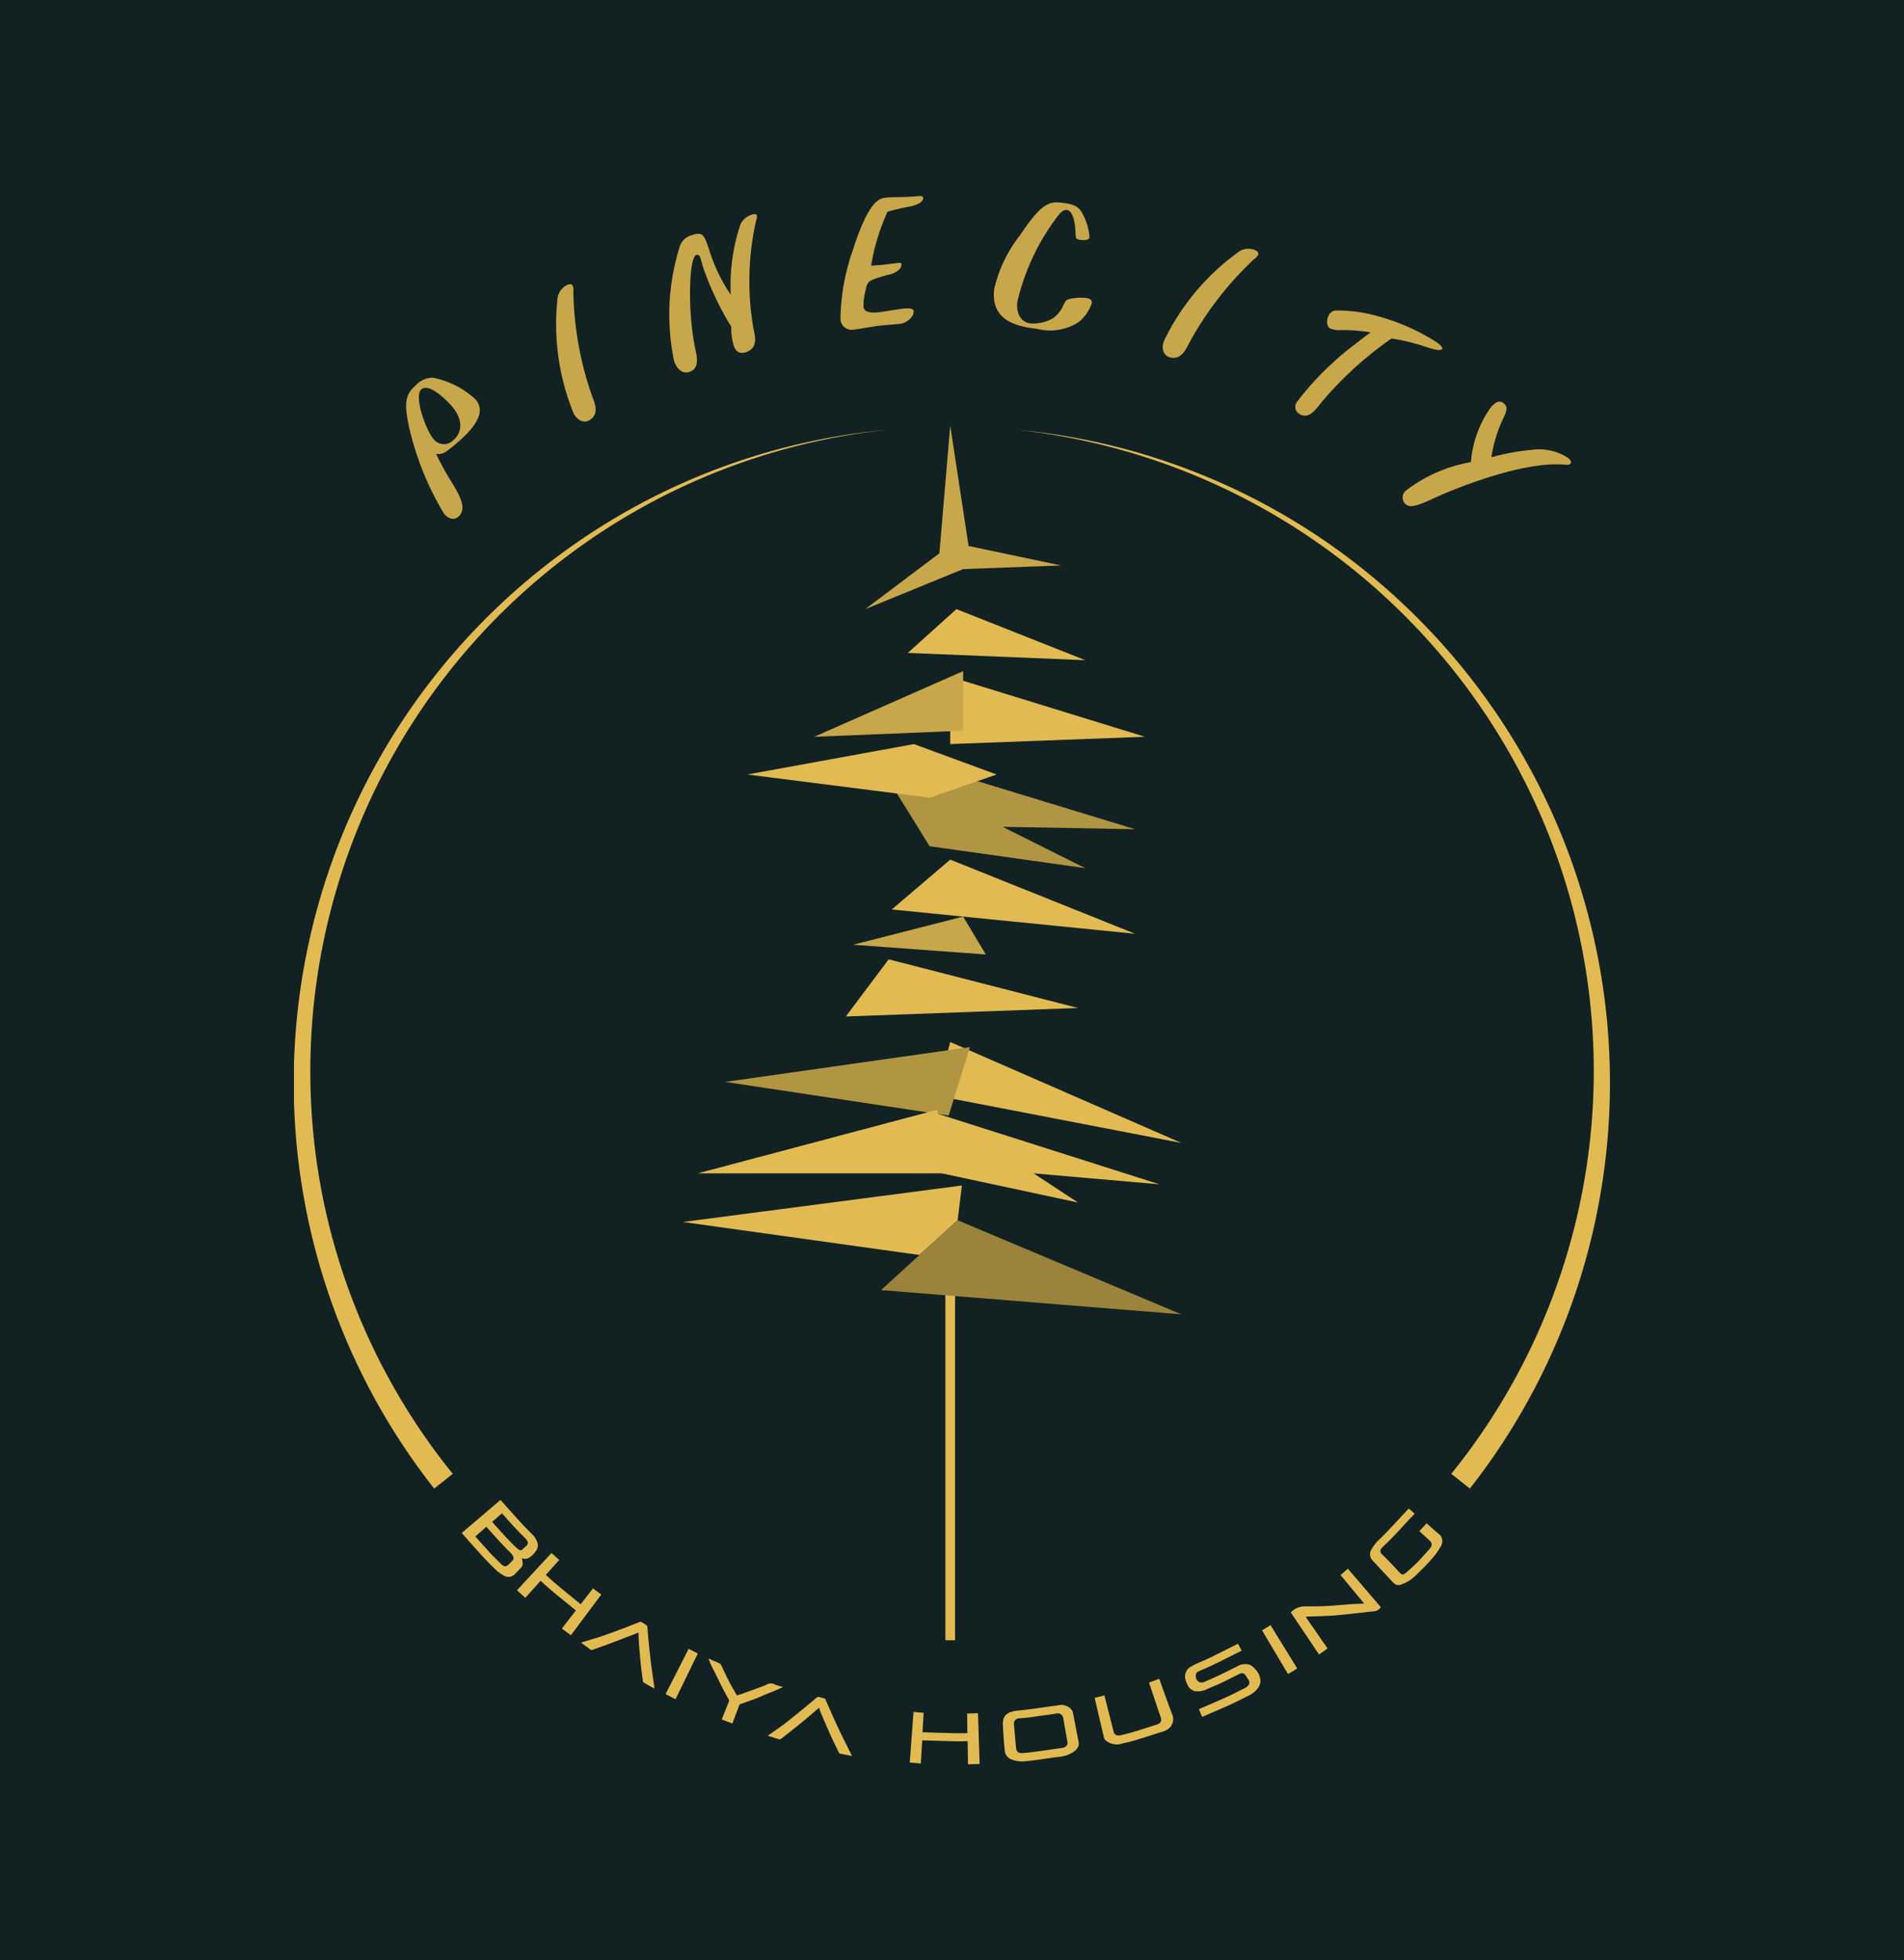 <svg xmlns="http://www.w3.org/2000/svg" xmlns:xlink="http://www.w3.org/1999/xlink" width="97.147" height="100" viewBox="0 0 97.147 100">
  <defs>
    <clipPath id="clip-path">
      <rect id="Rectangle_4504" data-name="Rectangle 4504" width="67.147" height="80" fill="none"/>
    </clipPath>
  </defs>
  <g id="Logo" transform="translate(-628.132 6)">
    <rect id="Rectangle_4516" data-name="Rectangle 4516" width="97.147" height="100" transform="translate(628.132 -6)" fill="#122223"/>
    <g id="Group_5122" data-name="Group 5122" transform="translate(643.132 4)">
      <g id="Group_5121" data-name="Group 5121" clip-path="url(#clip-path)">
        <path id="Path_2200" data-name="Path 2200" d="M20.54,36.032c-.208.178-.488.122-.724-.153a15.027,15.027,0,0,1-1.772-4.356c-.289-1.285-.212-1.737.33-2.2a1.194,1.194,0,0,1,.849-.392,4.481,4.481,0,0,1,2.2,1.115c.5.58.092,1.325-.919,2.19-.647.554-.741.609-1.093.588a13.786,13.786,0,0,0,.741,1.362c.431.7.875,1.428.384,1.848m-.326-5.646c-.191-.223-1.141-1.213-1.55-.862s.239,2.1.621,2.546a.673.673,0,0,0,.994.063c.513-.439.488-1.1-.066-1.747" transform="translate(-12.157 -19.668)" fill="#c7a74a"/>
        <path id="Path_2201" data-name="Path 2201" d="M41.81,14.733a.877.877,0,0,1,.43-.607c.161-.092.289-.087.342.007a.764.764,0,0,1,.028.345,16.977,16.977,0,0,0,.969,5.318c.147.356.345.918-.147,1.2-.28.16-.59.033-.8-.332a12.021,12.021,0,0,1-.823-5.931" transform="translate(-28.357 -9.56)" fill="#c7a74a"/>
        <path id="Path_2202" data-name="Path 2202" d="M63.465,3.405a.922.922,0,0,1,.579-.492c.148-.05.235-.037.263.046a.613.613,0,0,1-.046.263,14.077,14.077,0,0,0-.12,5.571c.084.374.208.932-.4,1.136-.307.1-.511-.015-.62-.34a2.979,2.979,0,0,1-.124-.959,15.319,15.319,0,0,1-1.42-2.983c-.071-.213-.108-.387-.161-.544-.037-.111-.117-.167-.2-.139-.4.133-.444,3-.052,4.816.09.393.214.981-.3,1.151-.334.112-.635-.108-.789-.572a11.561,11.561,0,0,1,.308-5.871.876.876,0,0,1,.588-.526c.585-.2.647-.01.907.77A8.61,8.61,0,0,0,62.972,7a9.674,9.674,0,0,1,.493-3.59" transform="translate(-40.685 -1.961)" fill="#c7a74a"/>
        <path id="Path_2203" data-name="Path 2203" d="M89.51,4.024a1.83,1.83,0,0,0-.182.048l-.143.044c-.686.216-.715.228-.826.79a2.748,2.748,0,0,0-.083.746c.026.263.327.322.746.28.185-.019,1.046-.163,1.25-.184.389-.039.55-.006.563.121.028.273-.342.614-.712.651-.165.017-.692.059-.916.082-.273.027-.485.068-.708.1s-.435.083-.707.11a.57.57,0,0,1-.693-.54,11.048,11.048,0,0,1,.6-3.423C88.564.165,89.071.114,89.5.072c.185-.018.973-.008,1.518-.063.107-.011.292-.029.3.078.022.214-.315.386-.731.457C90.376.584,89.923.678,89.5.8a10.9,10.9,0,0,0-.837,2.749c.157-.006.333-.014.567-.037.126-.012.709-.09.825-.1.059-.006.146-.015.154.063.026.253-.307.473-.7.552" transform="translate(-59.216 0)" fill="#c7a74a"/>
        <path id="Path_2204" data-name="Path 2204" d="M116.127,1.62a3.073,3.073,0,0,1,.337,1.134c-.019.156-.143.2-.473.16-.214-.026-.23-.057-.241-.374,0-.04-.026-1.1-.444-1.147-.146-.018-.265.067-.461.309a11.485,11.485,0,0,0-2.063,4.376c-.072.6.191,1.038.667,1.1a2.069,2.069,0,0,0,1.114-.241,1.507,1.507,0,0,0,.553-.663c.1-.214.152-.277.235-.317a2.46,2.46,0,0,1,.955-.073c.2.025.292.114.274.26a2.089,2.089,0,0,1-.689.981,2.7,2.7,0,0,1-2.119.327c-.884-.106-2.373-.344-2.171-2.025a6.887,6.887,0,0,1,1.314-2.74c1.119-1.689,1.52-1.74,2.171-1.661.622.075.861.212,1.042.6" transform="translate(-75.874 -0.68)" fill="#c7a74a"/>
        <path id="Path_2205" data-name="Path 2205" d="M142.422,8.536a.881.881,0,0,1,.74-.087c.176.058.257.156.224.259a.765.765,0,0,1-.237.252,16.986,16.986,0,0,0-3.3,4.282c-.166.348-.451.872-.99.694-.307-.1-.42-.416-.289-.815a12.031,12.031,0,0,1,3.853-4.585" transform="translate(-94.189 -5.715)" fill="#c7a74a"/>
        <path id="Path_2206" data-name="Path 2206" d="M161.667,20.778c.541-.481,1.111-.912,1.811-1.438A8.378,8.378,0,0,0,162,19.222a1.239,1.239,0,0,1-.583-.082c-.179-.1-.206-.431-.062-.687a.457.457,0,0,1,.3-.226,7.086,7.086,0,0,1,1.982.231,10.83,10.83,0,0,1,2.757,1.107c.545.308.8.518.74.62-.073.128-.5.01-.914-.134a10.612,10.612,0,0,0-1.671-.4,18.382,18.382,0,0,0-3.59,3.276c-.281.358-.626.849-1.086.589a.42.42,0,0,1-.152-.626,14.639,14.639,0,0,1,1.955-2.11" transform="translate(-108.55 -12.384)" fill="#c7a74a"/>
        <path id="Path_2207" data-name="Path 2207" d="M185.21,35.655c.132.117.179.211.12.277s-.14.084-.329.061c-1.84-.169-4.915.921-6.683,1.732-.911.421-1.192.472-1.419.271a.461.461,0,0,1,.023-.674,7.6,7.6,0,0,1,3.324-1.458,5.51,5.51,0,0,1,1.033-2.813c.26-.292.465-.346.655-.177s.166.344-.056.8a6.94,6.94,0,0,0-.586,1.941,11.92,11.92,0,0,1,2.064-.378,2.706,2.706,0,0,1,1.854.417" transform="translate(-120.197 -22.29)" fill="#c7a74a"/>
        <rect id="Rectangle_4503" data-name="Rectangle 4503" width="0.494" height="18.415" transform="translate(33.236 55.258)" fill="#e1bb52"/>
        <path id="Path_2208" data-name="Path 2208" d="M91.083,45.949,94.866,43.1l.552-6.513.937,6.141,4.714.993-4.993.186Z" transform="translate(-61.935 -24.876)" fill="#c7a74a"/>
        <path id="Path_2209" data-name="Path 2209" d="M97.867,68.084l2.481-2.233,6.575,2.605Z" transform="translate(-66.548 -44.778)" fill="#e1bb52"/>
        <path id="Path_2210" data-name="Path 2210" d="M114.562,79.7l-9.931-3.06v3.432Z" transform="translate(-71.148 -52.116)" fill="#e1bb52"/>
        <path id="Path_2211" data-name="Path 2211" d="M108.287,93.423l-11.6-3.536L96.133,91.6,97.8,94.291l7.94,1.117L101.526,93.3Z" transform="translate(-65.369 -61.122)" fill="#b09542"/>
        <path id="Path_2212" data-name="Path 2212" d="M95.314,108.325l2.981-2.543,9.435,3.783Z" transform="translate(-64.813 -71.931)" fill="#e1bb52"/>
        <path id="Path_2213" data-name="Path 2213" d="M89.144,116.3l5.614-1.435,1.157,1.932Z" transform="translate(-60.617 -78.107)" fill="#c7a74a"/>
        <path id="Path_2214" data-name="Path 2214" d="M87.981,124.592l2.187-2.915,9.661,2.481Z" transform="translate(-59.826 -82.739)" fill="#e1bb52"/>
        <path id="Path_2215" data-name="Path 2215" d="M102.325,137.586l12.53,2.419-11.792-5.149Z" transform="translate(-69.58 -91.701)" fill="#e1bb52"/>
        <path id="Path_2216" data-name="Path 2216" d="M106.551,150.553l-8.684-1.861,1.127-2.793,11.713,3.724-6.42-.558Z" transform="translate(-66.548 -99.209)" fill="#e1bb52"/>
        <path id="Path_2217" data-name="Path 2217" d="M76.243,157.729,62.008,159.59l12.069,1.683,1.949-1.772Z" transform="translate(-42.165 -107.254)" fill="#e1bb52"/>
        <path id="Path_2218" data-name="Path 2218" d="M93.6,166.829l3.908-3.563,11.413,4.8Z" transform="translate(-63.649 -111.019)" fill="#9b833b"/>
        <path id="Path_2219" data-name="Path 2219" d="M72.281,88.918l8.5-1.551L85,88.918,81.585,90.1Z" transform="translate(-49.15 -59.409)" fill="#e1bb52"/>
        <path id="Path_2220" data-name="Path 2220" d="M82.941,79.086l7.6-3.35v3.039Z" transform="translate(-56.399 -51.5)" fill="#c7a74a"/>
        <path id="Path_2221" data-name="Path 2221" d="M68.739,137.447l12.491-1.773-1.084,3.491Z" transform="translate(-46.742 -92.257)" fill="#b09542"/>
        <path id="Path_2222" data-name="Path 2222" d="M64.382,148.895l12.22-3.246.5,3.246Z" transform="translate(-43.779 -99.04)" fill="#e1bb52"/>
        <path id="Path_2223" data-name="Path 2223" d="M26.806,209.62c.544.6,1.061,1.221,1.649,1.777a1.869,1.869,0,0,0,.387.292.456.456,0,0,0,.621-.054c.106-.111.217-.217.317-.333a.288.288,0,0,0,.075-.169,2.059,2.059,0,0,0-.042-.306.376.376,0,0,0,.346-.008,1.12,1.12,0,0,0,.407-.416.464.464,0,0,0,.027-.4,1.075,1.075,0,0,0-.263-.4c-.549-.529-1.039-1.114-1.553-1.677l-.057-.064-1.98,1.685.065.073M28,209.229l.055.062c.386.432.769.866,1.184,1.27a.773.773,0,0,1,.116.158.18.18,0,0,1-.025.239l-.2.2c-.124.129-.25.1-.372-.025-.224-.226-.46-.441-.669-.681l-.637-.713a.092.092,0,0,1-.009-.02l.553-.487m.98-.49c.312.352.625.7.963,1.029a1.336,1.336,0,0,1,.125.147.191.191,0,0,1-.019.275c-.065.07-.142.13-.212.195s-.124.043-.208-.013a1,1,0,0,1-.149-.129c-.4-.38-.756-.8-1.122-1.2l-.06-.066.5-.439.185.206" transform="translate(-18.184 -141.345)" fill="#e1bb52"/>
        <path id="Path_2224" data-name="Path 2224" d="M38.8,218.926l.625-.807.426.313L38.3,220.508l-.462-.34.716-.925c-.6-.5-1.229-.969-1.8-1.512l-.78.871-.427-.387,1.762-1.9.392.355-.68.76c.562.535,1.181,1,1.78,1.5" transform="translate(-24.171 -147.092)" fill="#e1bb52"/>
        <path id="Path_2225" data-name="Path 2225" d="M49.506,230.683c-.2-.1-.369-.2-.541-.3a.114.114,0,0,1-.038-.073c-.046-.334-.088-.665-.122-.993-.043-.423-.077-.839-.1-1.255,0-.077,0-.153,0-.23l-.745.287-.586.225c-.333.125-.671.247-1.013.367a.119.119,0,0,1-.124-.02l-.46-.337a.347.347,0,0,1,.049-.026c.329-.1.651-.193.974-.3l.593-.209.628-.234.742-.292a.129.129,0,0,1,.1.01,2.64,2.64,0,0,1,.243.159.114.114,0,0,1,.046.074c.037.45.079.906.13,1.366l.07.6.1.717.067.465" transform="translate(-31.124 -154.553)" fill="#e1bb52"/>
        <path id="Path_2226" data-name="Path 2226" d="M79.834,242.268c-.22-.029-.42-.079-.623-.117a.065.065,0,0,1-.035-.031q-.24-.483-.46-.963l-.226-.515c-.094-.219-.189-.429-.276-.656-.021-.055-.035-.111-.053-.173l-.663.564q-.456.378-.932.751l-.354.278a.105.105,0,0,1-.111.016l-.561-.18.208-.148c.219-.153.436-.3.648-.462.351-.271.692-.546,1.026-.822l.623-.522a.131.131,0,0,1,.093-.022c.1.019.193.046.288.074a.1.1,0,0,1,.055.045l.281.645q.264.6.555,1.2l.3.6c.071.143.14.286.219.436" transform="translate(-51.366 -162.699)" fill="#e1bb52"/>
        <path id="Path_2227" data-name="Path 2227" d="M69.86,234.609c-.033.013-.068.023-.1.037l-.262.118-.512.208-.29.125c-.193.084-.382.148-.576.218l-.409.144a.128.128,0,0,0-.069.066l-.35.929-.543-.206.026-.066.34-.856a.118.118,0,0,0-.019-.115c-.083-.144-.159-.289-.237-.432l-.141-.272-.227-.466-.244-.485c-.005-.01-.014-.02-.019-.03l-.163-.386c.018.006.036.011.052.018l.529.236a.141.141,0,0,1,.064.061l.278.587c.117.248.248.472.378.71l.157.268.271-.085.529-.191c.225-.08.448-.159.674-.254,0,0,.011,0,.014,0a.4.4,0,0,1,.447-.026c.129.051.266.086.4.129Z" transform="translate(-44.924 -158.534)" fill="#e1bb52"/>
        <path id="Path_2228" data-name="Path 2228" d="M59.752,234.16l-.508-.26,1.178-2.31.468.239-1.138,2.33" transform="translate(-40.285 -157.48)" fill="#e1bb52"/>
        <path id="Path_2229" data-name="Path 2229" d="M113.74,240.84c-.525.067-.738.268-.717.733q.028.631.093,1.259a.518.518,0,0,0,.347.494,1.454,1.454,0,0,0,.617.1c.595-.047,1.184-.155,1.776-.228a1.644,1.644,0,0,0,.723-.224c.232-.146.35-.314.306-.543l-.288-1.488a.377.377,0,0,0-.061-.142.683.683,0,0,0-.727-.226c-.353.037-.7.095-1.056.145s-.676.087-1.014.122m2.014.138a.286.286,0,0,1,.345.213l.22,1.257c.023.135-.078.261-.257.289l-1.015.144c-.339.045-.676.1-1.018.12-.2.016-.316-.074-.332-.247l-.109-1.2c-.017-.212.088-.317.3-.327a8.924,8.924,0,0,0,.925-.111c.312-.043.627-.077.936-.134" transform="translate(-76.853 -163.575)" fill="#e1bb52"/>
        <path id="Path_2230" data-name="Path 2230" d="M144.74,230.779c.065.122.123.23.188.352-.049.029-.1.05-.144.074-.661.322-1.308.674-1.99.95-.094.041-.188.085-.2.194a.354.354,0,0,0,.156.381.369.369,0,0,0,.334-.034c.551-.224,1.076-.5,1.61-.761a.777.777,0,0,1,.66-.076.8.8,0,0,1,.292.247.883.883,0,0,1,.24.615.626.626,0,0,1-.123.31,1.257,1.257,0,0,1-.468.387c-.367.177-.725.37-1.1.534l-1.12.486-.167.072-.161-.394.158-.069,1.091-.475c.364-.157.713-.348,1.071-.518.236-.115.32-.286.194-.457-.06-.081-.1-.172-.169-.248-.083-.1-.2-.074-.313-.016l-.8.4c-.267.132-.545.24-.819.359a1.014,1.014,0,0,1-.642.1.607.607,0,0,1-.3-.217,1.958,1.958,0,0,1-.154-.354.566.566,0,0,1,.281-.676,2.732,2.732,0,0,1,.345-.179l.519-.226c.172-.078.339-.168.509-.251l1.024-.512" transform="translate(-96.574 -156.927)" fill="#e1bb52"/>
        <path id="Path_2231" data-name="Path 2231" d="M163.51,220.769c-.138.229-.332.213-.526.233-.552.063-1.1.127-1.63.177s-1.078.055-1.6.075a.261.261,0,0,0-.065.025l1.11,1.6c-.15.106-.287.207-.436.307l-1.441-2.145a.985.985,0,0,1,.713-.308c.376,0,.759,0,1.144-.019l1.148-.089c.231-.019.462-.021.742-.035l-1.21-1.457c.136-.108.248-.215.373-.323l1.682,1.96" transform="translate(-108.063 -148.788)" fill="#e1bb52"/>
        <path id="Path_2232" data-name="Path 2232" d="M173.552,209.219l.3.264-.11.118c-.487.518-.955,1.055-1.476,1.54a.759.759,0,0,0-.1.108.2.2,0,0,0,.016.3c.3.291.586.593.868.9.17.185.207.184.437-.016.2-.173.389-.353.576-.539l.529-.588c.181-.2.171-.318,0-.473l-.5-.458.371-.4.525.462a1.377,1.377,0,0,1,.212.2.511.511,0,0,1-.046.565,3.184,3.184,0,0,1-.374.529c-.14.161-.285.318-.432.473l-.459.448a1.958,1.958,0,0,1-.711.44.348.348,0,0,1-.4-.077c-.371-.386-.733-.783-1.1-1.178a.454.454,0,0,1-.022-.541,2.326,2.326,0,0,1,.327-.432c.545-.517,1.038-1.084,1.565-1.641" transform="translate(-116.674 -142.267)" fill="#e1bb52"/>
        <path id="Path_2233" data-name="Path 2233" d="M101.106,241.728l.554-.016c.028.864.056,1.722.084,2.589l-.593.016c-.006-.392-.012-.783-.018-1.181-.389.02-.774.006-1.16-.006l-1.16-.035c-.022.391-.045.782-.068,1.181l-.566-.048c.064-.861.128-1.716.193-2.581l.516.044c-.019.329-.038.658-.057.993l1.145.035c.38.012.76.026,1.145.006,0-.329-.01-.659-.015-1" transform="translate(-66.761 -164.317)" fill="#e1bb52"/>
        <path id="Path_2234" data-name="Path 2234" d="M127.65,237.337l.5-.126c.013.053.025.1.037.145l.428,1.689c.046.183.171.247.39.193.612-.137,1.2-.35,1.8-.531.212-.067.282-.187.221-.368-.2-.592-.4-1.183-.6-1.785.174-.056.338-.123.522-.19l.047.131c.2.55.39,1.1.6,1.651a.622.622,0,0,1-.2.782.846.846,0,0,1-.279.131c-.677.205-1.343.458-2.039.6a.871.871,0,0,1-.886-.176.239.239,0,0,1-.058-.1l-.469-1.993a.34.34,0,0,1,0-.048" transform="translate(-86.8 -160.724)" fill="#e1bb52"/>
        <path id="Path_2235" data-name="Path 2235" d="M156.14,230.013c-.158.1-.3.2-.469.287l-1.325-2.231c.15-.08.285-.173.433-.265l1.361,2.209" transform="translate(-104.954 -154.904)" fill="#e1bb52"/>
        <path id="Path_2236" data-name="Path 2236" d="M30.29,37.256A32.913,32.913,0,0,0,1.171,74.689,32.652,32.652,0,0,0,8.1,90.516l-.947.754a33.5,33.5,0,0,1,6.666-47.827A33.162,33.162,0,0,1,30.29,37.256" transform="translate(0 -25.334)" fill="#e1bb52"/>
        <path id="Path_2237" data-name="Path 2237" d="M137.367,90.515a32.7,32.7,0,0,0,4.788-33.052,33.05,33.05,0,0,0-26.98-20.208,33.163,33.163,0,0,1,16.473,6.186,33.544,33.544,0,0,1,6.666,47.827Z" transform="translate(-78.318 -25.333)" fill="#e1bb52"/>
      </g>
    </g>
  </g>
</svg>
